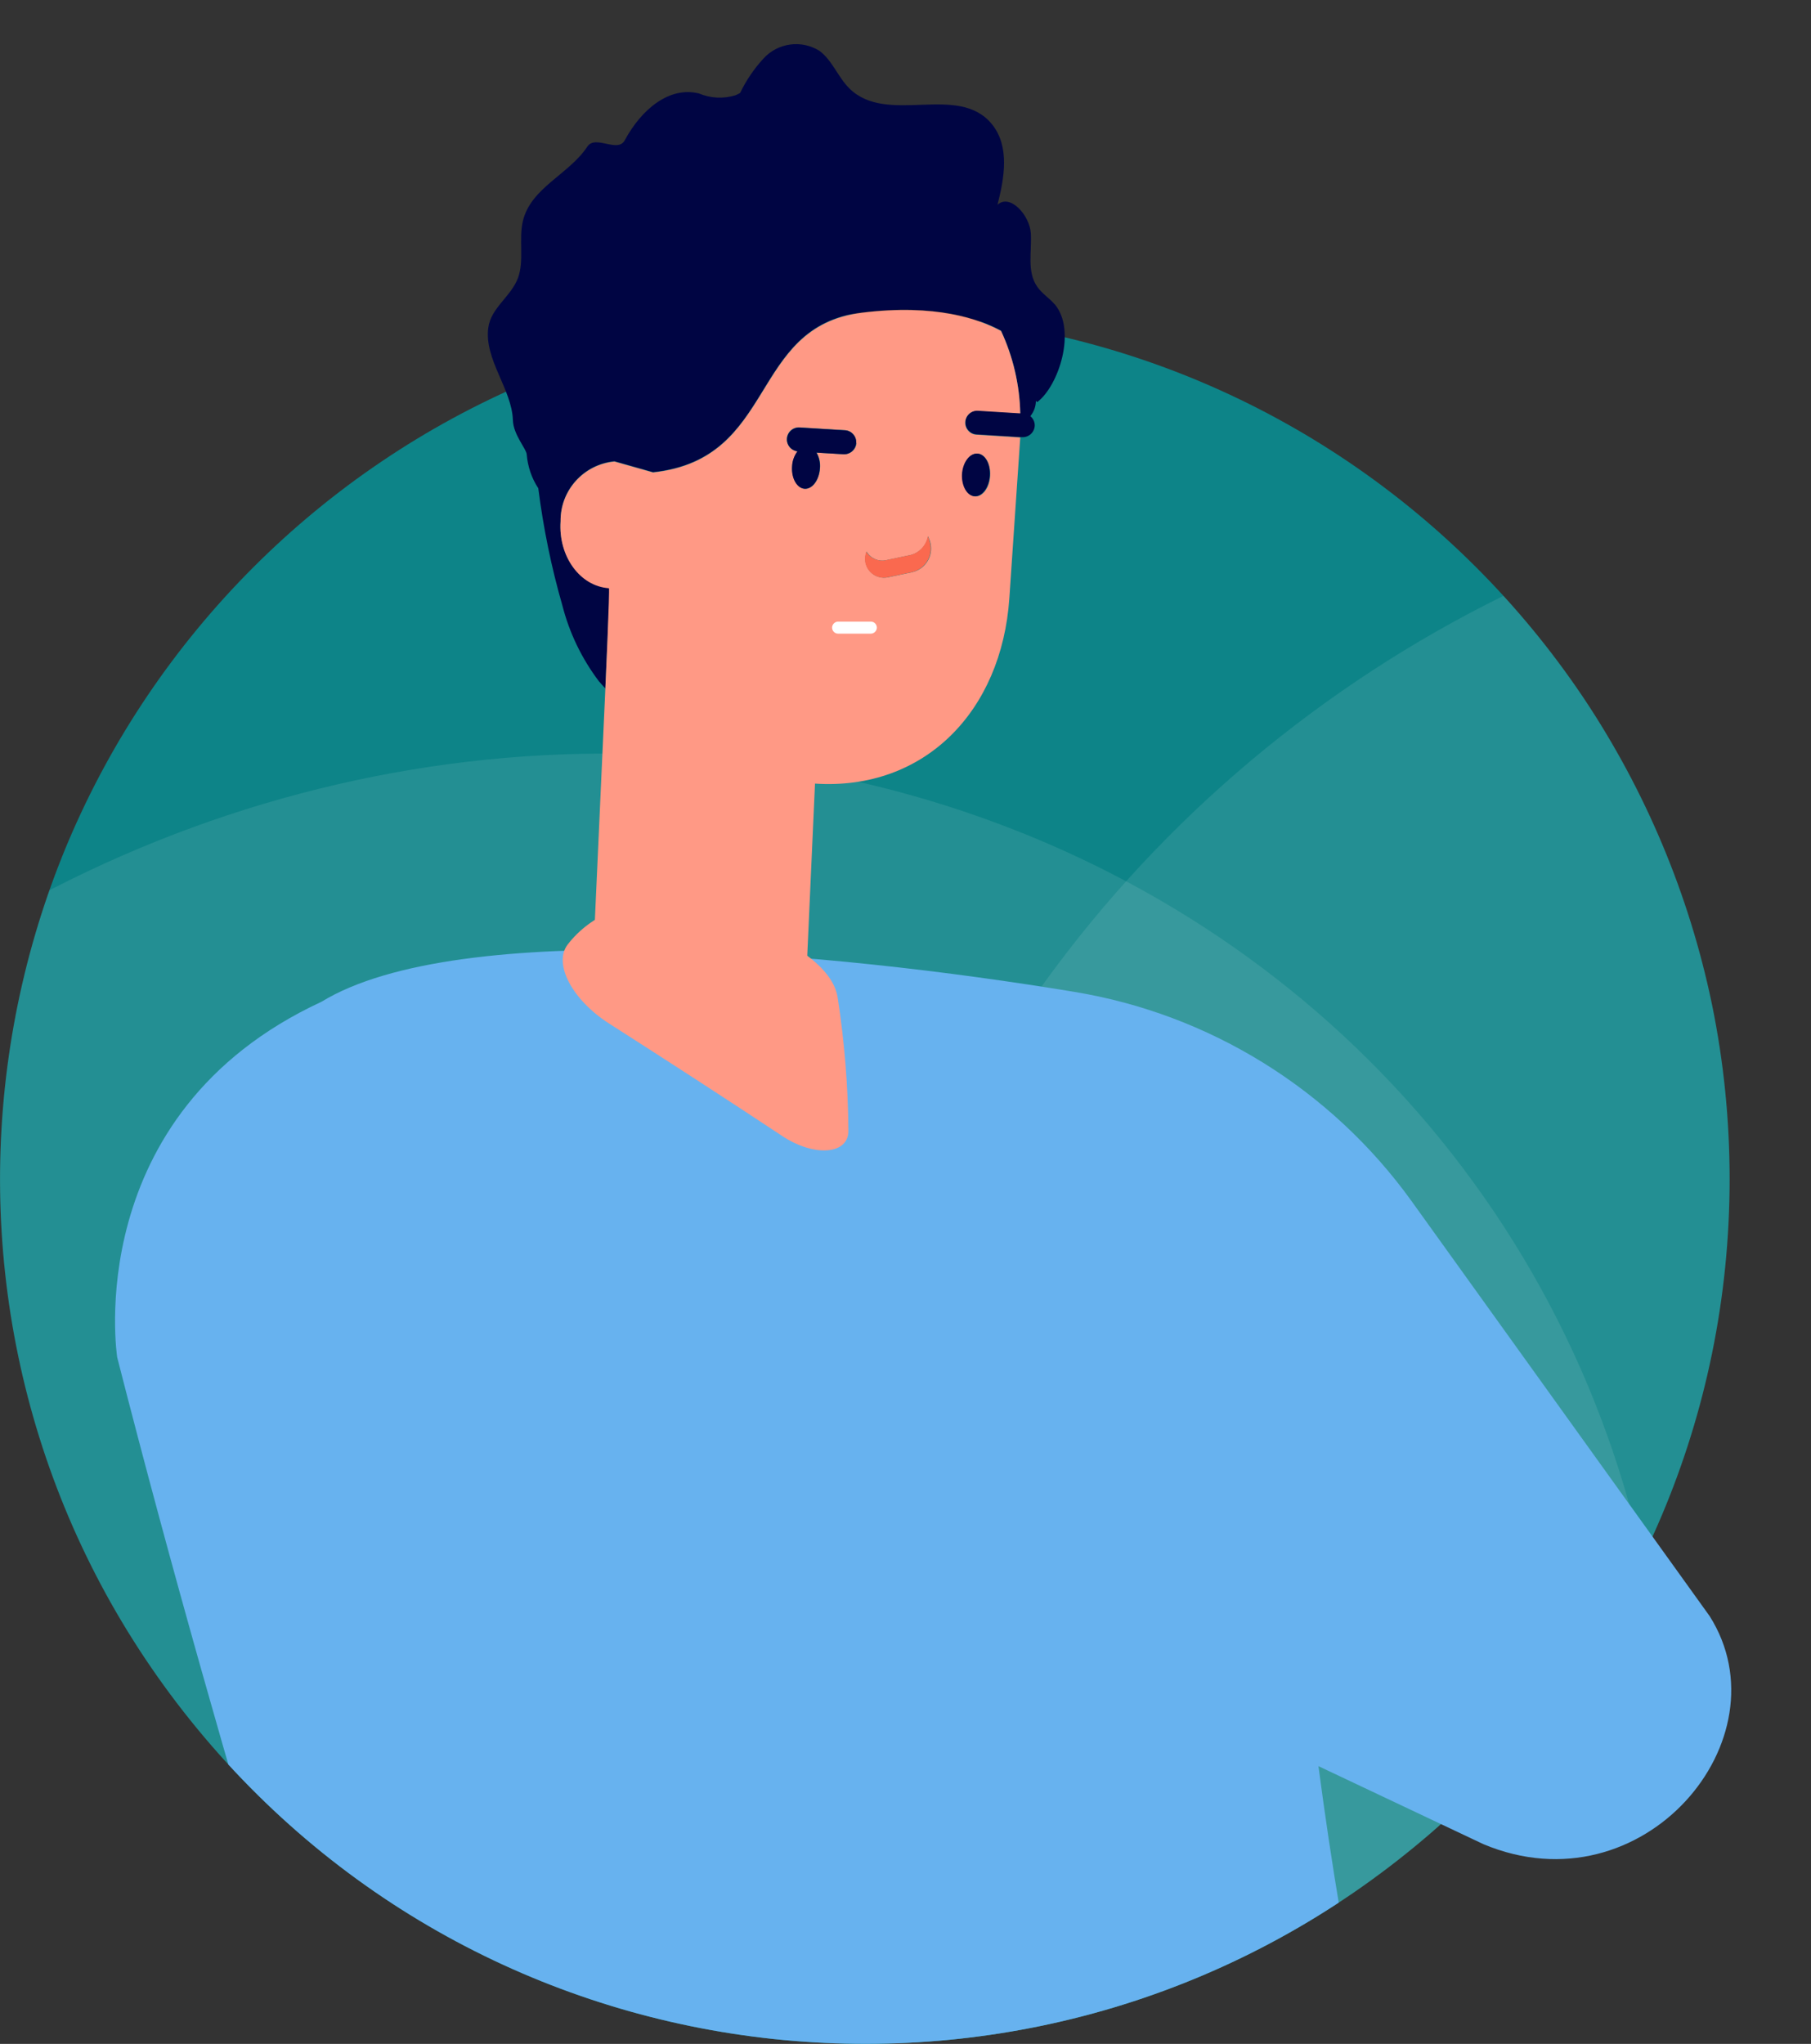 <?xml version="1.0" encoding="UTF-8"?><svg id="Layer_2" xmlns="http://www.w3.org/2000/svg" xmlns:xlink="http://www.w3.org/1999/xlink" viewBox="0 0 111.26 125.54"><rect x="0" y="0" width="111.26" height="125.54" fill="#333333" stroke="none"/><defs><style>.cls-1{fill:#000543;}.cls-2,.cls-3{fill:#fff;}.cls-4{fill:#0d8488;}.cls-5{fill:#67b2ef;}.cls-6,.cls-7,.cls-8{fill:none;}.cls-9{fill:#fa694f;}.cls-7{clip-path:url(#clippath);}.cls-3{isolation:isolate;opacity:.09;}.cls-8{clip-path:url(#clippath-1);}.cls-10{fill:#ff9985;}</style><clipPath id="clippath"><path class="cls-6" d="m47.65,0c1.68,0,3.51.07,5.48.2,17.9,1.2,11.73,20.07,17.1,21.89,27.81,9.48,42.67,39.71,33.19,67.52-.15.43-.3.87-.46,1.29-1.72,4.62,13.22,12.59,6.59,24.78-5.57,10.24-11.36,5.96-15.76,1.68-2.81-2.74-5.05-5.48-6.3-4.42-22.39,18.97-55.92,16.2-74.89-6.18C-6.37,84.37-3.6,50.84,18.78,31.87c2.5-2.12,5.19-4,8.03-5.62C34.16,22.05,15.67.09,47.28,0h.37Z"/></clipPath><clipPath id="clippath-1"><path class="cls-6" d="m0,72.42C0,101.76,23.79,125.55,53.13,125.55s53.13-23.79,53.13-53.13-23.79-53.13-53.13-53.13C23.79,19.28,0,43.07,0,72.42h0"/></clipPath></defs><g id="Group_160"><g class="cls-7"><g id="Group_159"><path id="Path_457" class="cls-4" d="m0,72.42C0,101.76,23.79,125.55,53.13,125.55s53.13-23.79,53.13-53.13-23.79-53.13-53.13-53.13C23.79,19.28,0,43.07,0,72.42h0"/><g class="cls-8"><g id="Mask_Group_8"><ellipse id="Ellipse_33" class="cls-3" cx="32.5" cy="114.39" rx="71.5" ry="66.5" transform="translate(-58.41 37.73) rotate(-34)"/><ellipse id="Ellipse_34" class="cls-3" cx="120.5" cy="96.98" rx="71.5" ry="66.5" transform="translate(-33.63 83.96) rotate(-34)"/></g></g><path id="Path_458" class="cls-5" d="m105.03,99.26l-18.32-25.5c-4.94-6.85-12.39-11.47-20.72-12.84-14.95-2.47-37.79-4.55-46.24.61-14.88,6.9-12.55,21.84-12.55,21.84,6.73,26.35,14.12,49,21.79,75.09l53.19-1.24c1.78-.04,3.73-.15,5.04-1.35.72-.99,1.18-2.14,1.33-3.35.6-2.93.48-5.95-.34-8.82-3.24-11.55-5.65-23.33-7.21-35.22l10.13,4.79c9.81,4.12,18.67-6.48,13.9-14.01"/><path id="Path_459" class="cls-1" d="m64.8,18.7c-.33-.39-.78-.66-1.07-1.08-.66-.93-.33-2.17-.4-3.29s-1.29-2.46-2.05-1.75c.42-1.63.77-3.59-.34-4.95-2.08-2.56-6.44.11-8.77-2.21-.69-.69-1.05-1.73-1.83-2.3-1.11-.69-2.56-.49-3.44.48-.58.63-1.06,1.34-1.43,2.11-.09.05-.19.1-.28.14-.74.23-1.54.19-2.25-.11-1.82-.45-3.53.97-4.56,2.88-.44.8-1.8-.37-2.3.39-1.14,1.72-3.47,2.51-3.96,4.58-.26,1.13.1,2.42-.3,3.49-.43,1.14-1.65,1.82-1.82,3.04-.27,1.95,1.45,3.78,1.51,5.69.03.9.83,1.76.85,2.1.06.74.3,1.46.71,2.08.31,2.43.8,4.84,1.48,7.2.43,1.68,1.19,3.26,2.24,4.65,0,0,.18.2.4.45l.28-6.18c-1.84-.12-3.17-1.96-3.03-4.11-.02-1.9,1.42-3.49,3.31-3.67l2.37.67c7.66-.82,5.86-8.95,12.83-9.81,4.53-.56,7.21.39,8.55,1.12.74,1.59,1.14,3.31,1.18,5.06l-2.59-.16c-.41-.02-.76.3-.78.7-.02.4.28.74.68.77l2.68.17h.11c.41.03.76-.28.79-.69.01-.23-.09-.45-.27-.6.22-.27.34-.6.34-.94l.08.08c1.32-.99,2.43-4.4,1.08-6.01"/><path id="Path_460" class="cls-10" d="m60,26.7l2.68.17-.67,9.87c-.47,6.94-5.21,11.83-11.94,11.39l-.57,12.67c-.06,1.24-.96-.99-2.16-1.04l-8.92.13c-1.2-.06-2.1,1.53-2.04.3l.81-17.88s.28-6.18.22-6.18c-1.78-.12-3.12-1.96-2.97-4.11-.02-1.9,1.42-3.49,3.31-3.67l2.37.67c7.66-.82,5.87-8.94,12.83-9.81,4.53-.56,7.21.39,8.55,1.12.74,1.59,1.14,3.31,1.18,5.06l-2.59-.16c-.41-.03-.76.27-.79.68-.03.41.27.76.68.79,0,0,.01,0,.02,0m-7.4.51c.03-.41-.28-.76-.69-.79,0,0,0,0,0,0l-2.78-.17c-.41-.03-.76.27-.79.68-.03.4.26.75.66.79-.2.27-.32.6-.33.94-.04.72.3,1.33.77,1.36s.89-.53.94-1.26c.03-.33-.04-.67-.21-.96l1.66.1c.41.02.76-.29.79-.69m4.49,5.98l-.09-.25c-.11.58-.55,1.04-1.12,1.16l-1.47.31c-.47.1-.95-.12-1.19-.53l-.04.14c-.17.61.19,1.25.8,1.42.18.05.37.06.55.02l1.47-.31c.8-.17,1.32-.96,1.15-1.76-.01-.06-.03-.13-.05-.19m2.94-5.34c-.47-.03-.89.53-.93,1.26s.3,1.34.77,1.37.89-.53.93-1.26-.3-1.34-.77-1.37"/><path id="Path_461" class="cls-1" d="m51.9,26.43l-2.78-.17c-.41-.02-.75.3-.77.7-.02.38.26.71.64.76-.2.27-.32.6-.33.94-.05.72.3,1.33.77,1.36s.89-.53.94-1.26c.03-.33-.05-.67-.21-.96l1.66.1c.41.02.76-.3.78-.7.02-.4-.28-.74-.68-.77"/><path id="Path_462" class="cls-1" d="m59.1,29.11c-.04.72.3,1.34.77,1.37s.89-.53.94-1.26-.3-1.34-.77-1.36-.89.53-.94,1.26"/><path id="Path_463" class="cls-9" d="m57,32.94c-.11.58-.55,1.04-1.12,1.16l-1.47.31c-.47.09-.95-.12-1.19-.53l-.04.14c-.17.61.19,1.25.8,1.42.18.05.37.06.55.02l1.47-.31c.8-.17,1.32-.96,1.15-1.76-.01-.07-.03-.13-.05-.19l-.09-.25Z"/><path id="Path_464" class="cls-10" d="m48.02,69.75c-3.51-2.32-7.04-4.61-10.58-6.87-2.29-1.46-3.46-3.68-2.57-4.86,1.47-1.9,3.87-2.82,6.23-2.41,3.32.34,9.94,2.55,10.37,5.71.41,2.67.63,5.36.65,8.06.08,1.53-2.06,1.73-4.09.38"/><path id="Path_465" class="cls-2" d="m53.51,38.92h-2.02c-.21,0-.37-.17-.37-.37s.17-.37.37-.37h2.01c.21,0,.37.17.37.37s-.17.37-.37.37"/></g></g></g></svg>